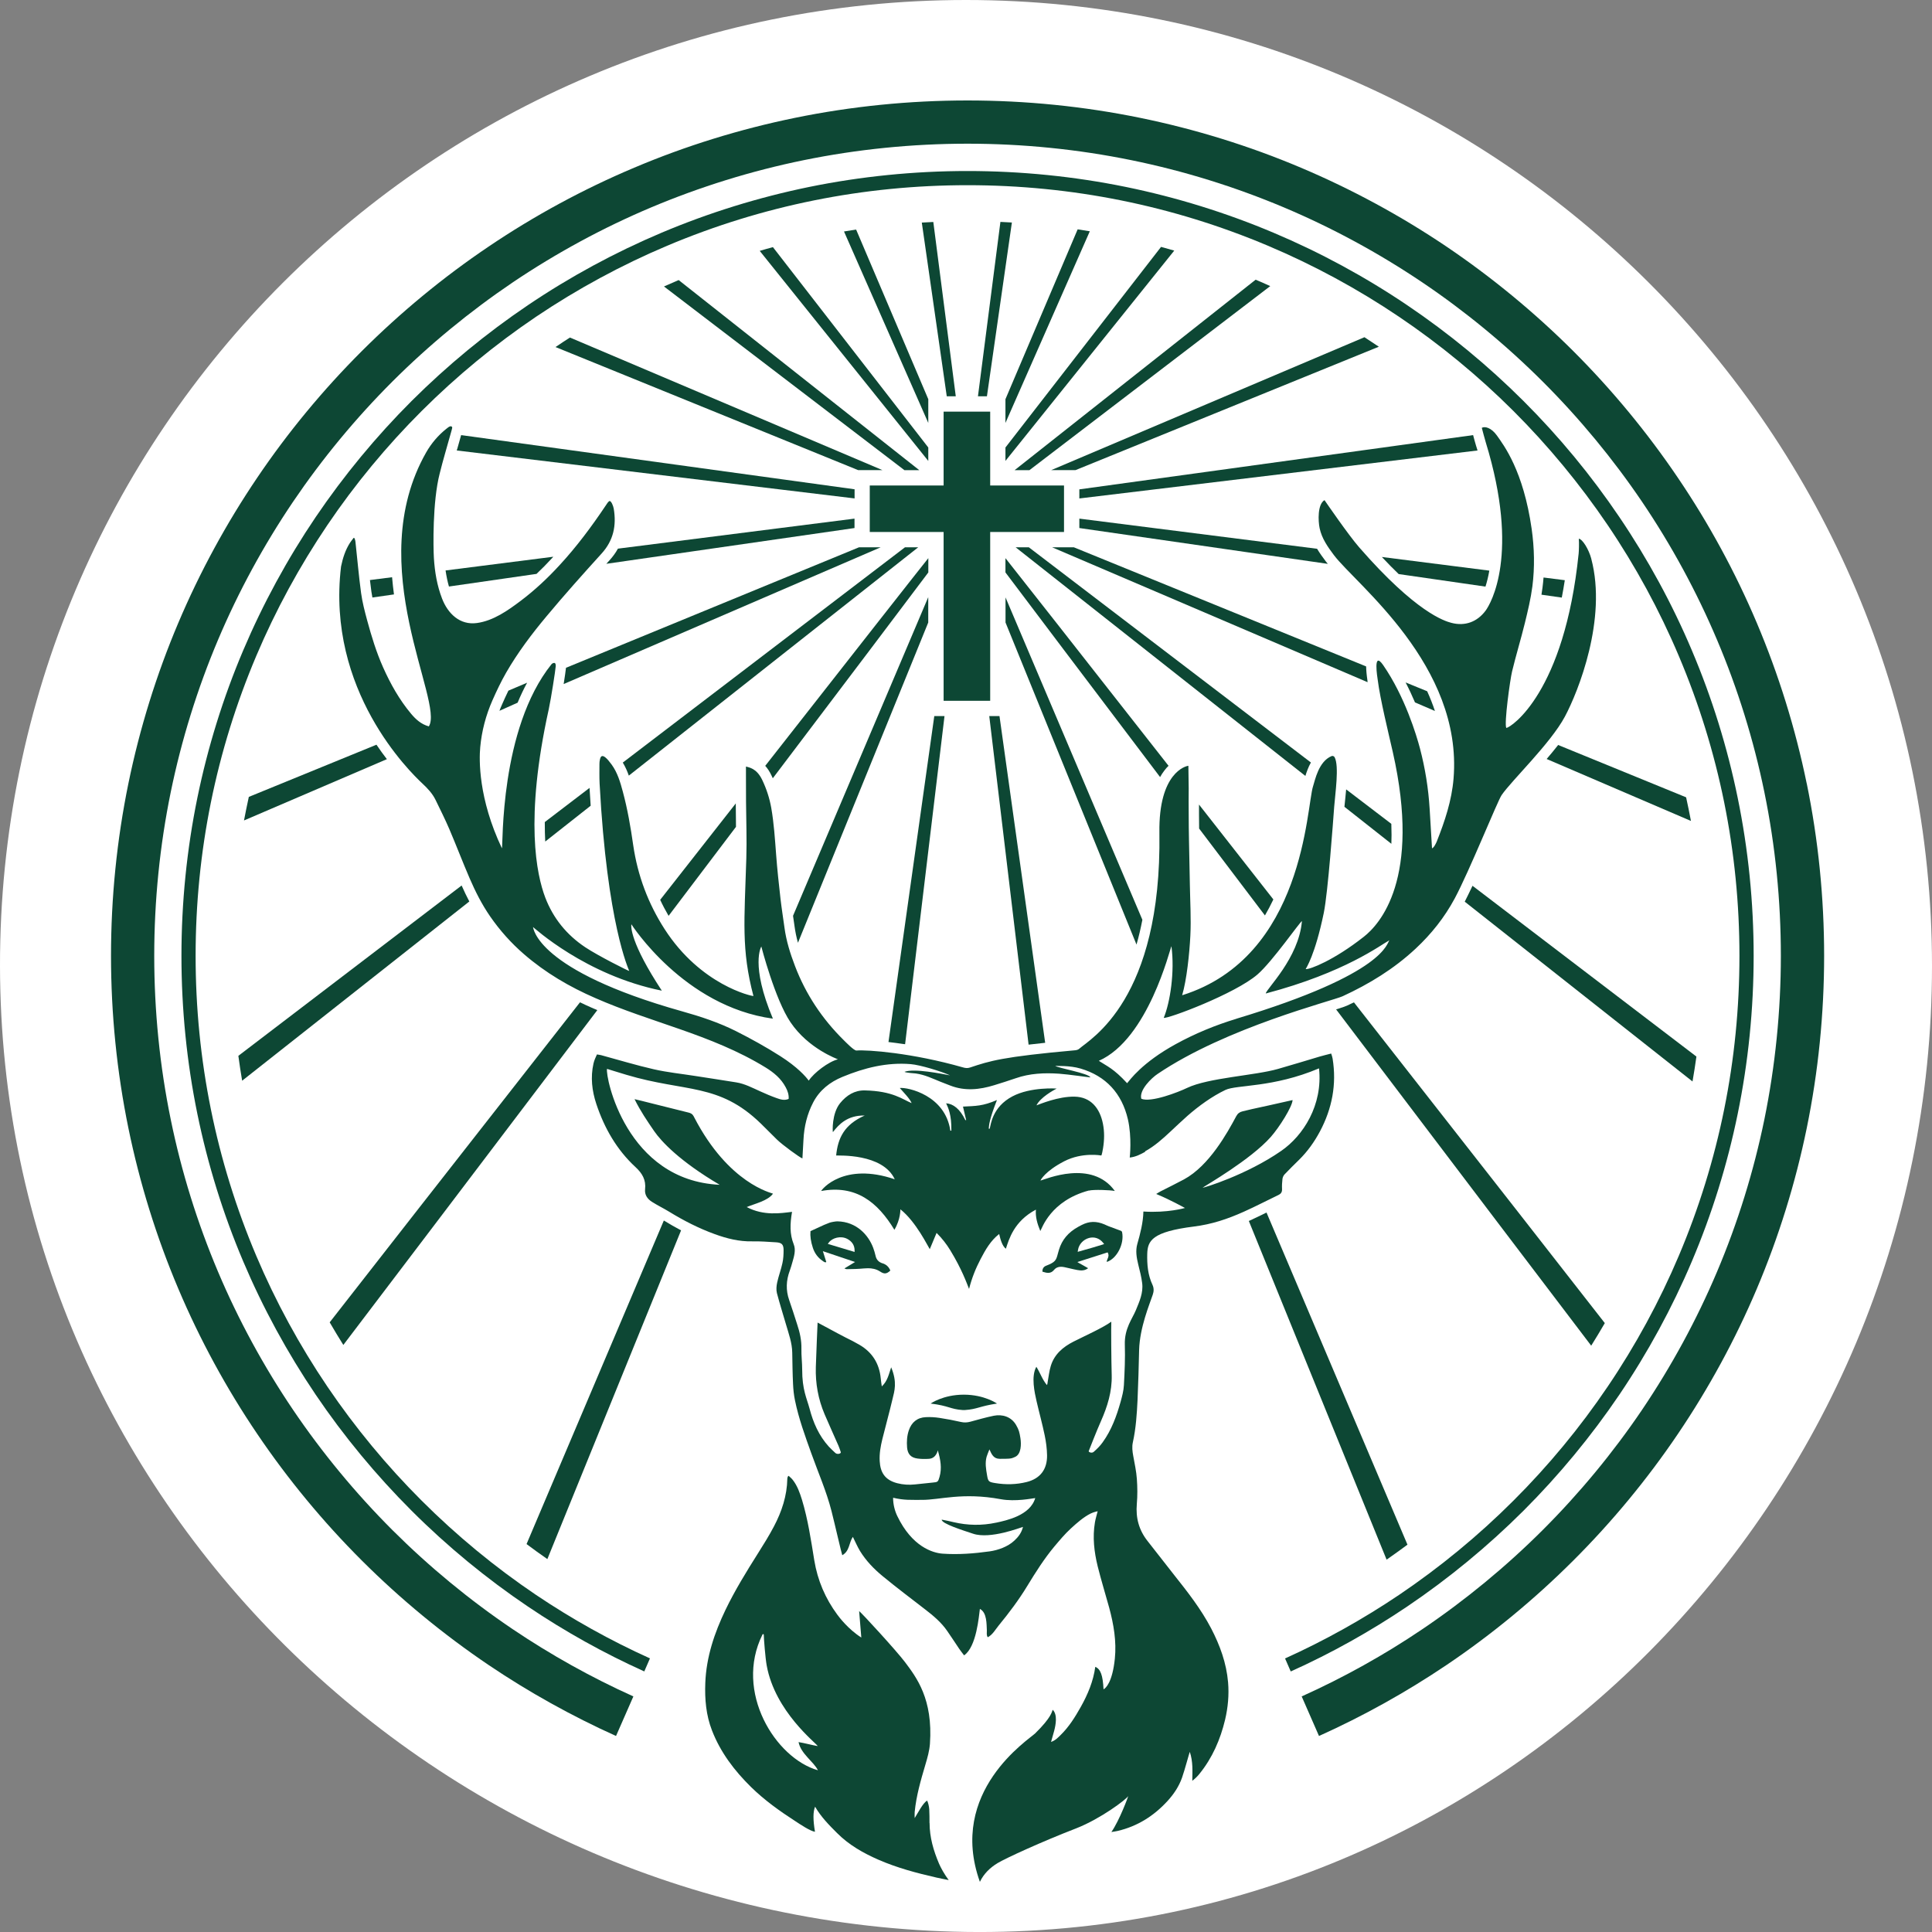<svg width="48" height="48" viewBox="0 0 48 48" fill="none" xmlns="http://www.w3.org/2000/svg">
	<rect x="0" y="0" width="48" height="48" fill="#808080" stroke="none"/>
	<path d="M24 0C10.745 0 -0.016 10.745 1.88501e-05 23.999C0.016 37.23 10.884 47.807 24 47.998C37.254 48.19 48 37.252 48 23.999C48 10.745 37.255 0 24 0Z" fill="white"/>
	<path d="M44.887 19.465C44.607 18.1 44.19 16.758 43.647 15.475C43.114 14.216 42.454 13.001 41.684 11.866C40.923 10.741 40.048 9.682 39.086 8.721C38.123 7.76 37.063 6.887 35.937 6.126C34.798 5.358 33.582 4.7 32.322 4.167C31.037 3.623 29.693 3.208 28.327 2.928C26.925 2.641 25.482 2.496 24.038 2.496C22.594 2.496 21.151 2.641 19.75 2.928C18.383 3.208 17.038 3.623 15.755 4.167C14.493 4.699 13.277 5.358 12.14 6.126C11.012 6.886 9.954 7.76 8.991 8.721C8.028 9.682 7.153 10.74 6.392 11.866C5.624 13.001 4.963 14.216 4.43 15.475C3.886 16.758 3.47 18.1 3.19 19.465C2.903 20.865 2.758 22.305 2.758 23.747C2.758 25.188 2.903 26.628 3.19 28.028C3.47 29.393 3.886 30.735 4.43 32.018C4.963 33.277 5.623 34.492 6.392 35.627C7.153 36.752 8.028 37.811 8.991 38.772C9.954 39.733 11.014 40.606 12.14 41.367C13.139 42.041 14.205 42.634 15.305 43.13L15.736 42.147C14.695 41.678 13.687 41.116 12.74 40.478C11.671 39.757 10.664 38.927 9.749 38.014C8.835 37.1 8.005 36.096 7.281 35.027C6.551 33.947 5.924 32.795 5.418 31.599C4.903 30.381 4.506 29.107 4.242 27.813C3.969 26.484 3.832 25.115 3.832 23.747C3.832 22.378 3.97 21.009 4.242 19.68C4.508 18.386 4.903 17.111 5.418 15.894C5.924 14.698 6.551 13.546 7.281 12.466C8.004 11.398 8.835 10.393 9.749 9.479C10.664 8.566 11.671 7.738 12.74 7.015C13.821 6.287 14.976 5.66 16.173 5.155C17.392 4.641 18.668 4.245 19.965 3.98C21.297 3.708 22.667 3.57 24.038 3.57C25.41 3.57 26.78 3.708 28.111 3.98C29.409 4.245 30.684 4.641 31.903 5.155C33.101 5.661 34.255 6.287 35.336 7.015C36.406 7.736 37.412 8.566 38.327 9.479C39.242 10.393 40.072 11.397 40.796 12.466C41.525 13.544 42.152 14.698 42.658 15.894C43.174 17.111 43.57 18.386 43.835 19.68C44.108 21.009 44.245 22.378 44.245 23.747C44.245 25.115 44.106 26.484 43.835 27.813C43.569 29.107 43.174 30.381 42.658 31.599C42.152 32.795 41.525 33.947 40.796 35.027C40.073 36.095 39.242 37.1 38.327 38.014C37.412 38.927 36.406 39.755 35.336 40.478C34.39 41.117 33.382 41.678 32.34 42.147L32.77 43.13C33.871 42.635 34.937 42.041 35.938 41.367C37.066 40.607 38.124 39.733 39.087 38.772C40.05 37.811 40.925 36.753 41.686 35.627C42.454 34.492 43.115 33.277 43.648 32.018C44.191 30.735 44.608 29.393 44.888 28.028C45.175 26.628 45.32 25.188 45.32 23.747C45.32 22.305 45.175 20.865 44.888 19.465H44.887Z" fill="#0D4734"/>
	<path d="M37.849 37.535C38.732 36.653 39.534 35.682 40.233 34.65C40.938 33.607 41.545 32.492 42.034 31.338C42.533 30.161 42.916 28.929 43.172 27.677C43.436 26.392 43.569 25.07 43.569 23.748C43.569 22.426 43.436 21.103 43.172 19.819C42.916 18.567 42.533 17.335 42.034 16.159C41.545 15.002 40.938 13.889 40.233 12.847C39.535 11.814 38.733 10.843 37.849 9.961C36.965 9.079 35.993 8.278 34.958 7.58C33.914 6.875 32.798 6.271 31.64 5.782C30.461 5.284 29.228 4.902 27.974 4.645C26.688 4.382 25.363 4.249 24.038 4.249C22.713 4.249 21.389 4.382 20.102 4.645C18.849 4.902 17.615 5.284 16.436 5.782C15.279 6.271 14.163 6.875 13.119 7.58C12.085 8.278 11.113 9.079 10.228 9.961C9.345 10.843 8.543 11.814 7.843 12.847C7.138 13.889 6.532 15.004 6.042 16.159C5.543 17.335 5.161 18.567 4.904 19.819C4.641 21.104 4.508 22.426 4.508 23.748C4.508 25.07 4.641 26.394 4.904 27.677C5.161 28.929 5.543 30.161 6.042 31.338C6.532 32.494 7.138 33.607 7.843 34.65C8.541 35.682 9.345 36.653 10.228 37.535C11.111 38.417 12.085 39.219 13.119 39.916C14.031 40.532 15.003 41.073 16.007 41.526L16.148 41.202C15.164 40.758 14.212 40.227 13.316 39.624C12.302 38.94 11.346 38.152 10.478 37.285C9.61 36.419 8.822 35.466 8.135 34.452C7.443 33.429 6.847 32.335 6.367 31.201C5.368 28.84 4.86 26.332 4.86 23.748C4.86 21.164 5.368 18.656 6.367 16.296C6.847 15.162 7.443 14.067 8.135 13.043C8.821 12.029 9.61 11.075 10.478 10.209C11.346 9.343 12.3 8.557 13.316 7.871C14.342 7.18 15.438 6.586 16.574 6.106C18.938 5.108 21.449 4.601 24.038 4.601C26.628 4.601 29.139 5.108 31.503 6.106C32.64 6.586 33.736 7.18 34.76 7.871C35.775 8.555 36.731 9.343 37.599 10.209C38.467 11.076 39.254 12.029 39.941 13.043C40.634 14.066 41.229 15.16 41.709 16.296C42.709 18.656 43.216 21.164 43.216 23.748C43.216 26.332 42.709 28.84 41.709 31.201C41.229 32.335 40.634 33.429 39.941 34.452C39.256 35.466 38.467 36.42 37.599 37.285C36.731 38.152 35.776 38.938 34.76 39.624C33.865 40.227 32.911 40.759 31.927 41.204L32.068 41.527C33.073 41.075 34.044 40.532 34.958 39.916C35.992 39.218 36.964 38.417 37.849 37.535Z" fill="#0D4734"/>
	<path d="M23.444 12.062H21.609V13.217H23.444V17.411H24.601V13.217H26.435V12.062H24.601V10.227H23.444V12.062Z" fill="#0D4734"/>
	<path d="M18.285 20.544C18.285 20.485 18.285 20.428 18.284 20.37C18.283 20.236 18.281 20.099 18.28 19.961C17.675 20.733 17.043 21.54 16.402 22.356C16.465 22.492 16.535 22.623 16.611 22.754C17.18 22.003 17.742 21.26 18.285 20.543V20.544Z" fill="#0D4734"/>
	<path d="M19.2 19.336C21.014 16.939 22.497 14.979 23.064 14.222V13.867C22.896 14.074 21.203 16.231 19.012 19.027C19.068 19.089 19.121 19.167 19.169 19.27C19.18 19.292 19.19 19.314 19.2 19.336Z" fill="#0D4734"/>
	<path d="M22.811 13.598H22.483L15.473 18.946C15.536 19.05 15.584 19.159 15.623 19.27L22.812 13.598H22.811Z" fill="#0D4734"/>
	<path d="M13.546 20.908L14.675 20.018C14.665 19.872 14.656 19.726 14.647 19.575L13.535 20.424C13.535 20.598 13.538 20.758 13.546 20.908Z" fill="#0D4734"/>
	<path d="M12.406 17.661L12.86 17.458C12.933 17.283 13.011 17.118 13.096 16.962L12.631 17.159C12.571 17.282 12.519 17.398 12.475 17.498C12.451 17.552 12.428 17.607 12.408 17.661H12.406Z" fill="#0D4734"/>
	<path d="M21.879 13.598H21.34L14.062 16.591C14.055 16.663 14.031 16.819 14.004 16.995L21.879 13.598Z" fill="#0D4734"/>
	<path d="M13.332 14.256C13.459 14.136 13.587 14.007 13.714 13.868C13.725 13.856 13.736 13.845 13.747 13.832L11.07 14.173C11.091 14.315 11.118 14.447 11.154 14.572L13.332 14.258V14.256Z" fill="#0D4734"/>
	<path d="M15.062 14.008L21.23 13.119V12.885L15.352 13.631C15.296 13.734 15.226 13.83 15.142 13.922C15.116 13.95 15.09 13.979 15.064 14.008H15.062Z" fill="#0D4734"/>
	<path d="M9.252 14.845L9.788 14.768C9.769 14.628 9.754 14.485 9.741 14.341L9.191 14.411C9.202 14.507 9.215 14.603 9.227 14.698C9.234 14.747 9.242 14.795 9.252 14.845Z" fill="#0D4734"/>
	<path d="M11.36 11.151C11.356 11.165 11.352 11.178 11.348 11.192L21.232 12.383V12.156L11.456 10.81V10.812C11.425 10.926 11.393 11.04 11.361 11.15L11.36 11.151Z" fill="#0D4734"/>
	<path d="M19.74 23.013C19.758 23.143 19.785 23.279 19.825 23.423L23.062 15.466V14.836L19.703 22.752C19.703 22.752 19.703 22.759 19.704 22.762C19.717 22.844 19.729 22.928 19.74 23.012V23.013Z" fill="#0D4734"/>
	<path d="M22.487 25.943L23.466 17.791H23.212L22.074 25.889C22.189 25.902 22.313 25.919 22.443 25.938C22.458 25.939 22.472 25.942 22.486 25.943H22.487Z" fill="#0D4734"/>
	<path d="M29.793 20.587C30.324 21.288 30.872 22.012 31.427 22.744C31.499 22.621 31.566 22.492 31.631 22.357C31.632 22.353 31.634 22.35 31.636 22.346C31.007 21.543 30.384 20.748 29.789 19.989C29.789 20.052 29.789 20.125 29.789 20.23C29.789 20.348 29.79 20.467 29.792 20.587H29.793Z" fill="#0D4734"/>
	<path d="M29.032 19.026C26.84 16.231 25.148 14.075 24.98 13.867V14.222C25.546 14.975 27.017 16.922 28.822 19.306C28.855 19.247 28.89 19.193 28.929 19.143C28.962 19.099 28.996 19.06 29.032 19.026Z" fill="#0D4734"/>
	<path d="M33.405 20.047L34.568 20.964C34.574 20.823 34.574 20.672 34.568 20.512C34.568 20.496 34.568 20.483 34.567 20.468L33.445 19.612C33.438 19.689 33.431 19.767 33.422 19.849C33.413 19.924 33.408 19.992 33.402 20.045L33.405 20.047Z" fill="#0D4734"/>
	<path d="M25.562 13.598H25.234L32.432 19.278C32.462 19.179 32.504 19.06 32.569 18.944L25.562 13.598Z" fill="#0D4734"/>
	<path d="M34.752 14.263L36.906 14.574C36.941 14.465 36.975 14.332 37.002 14.177L34.332 13.838C34.481 13.997 34.62 14.138 34.75 14.263H34.752Z" fill="#0D4734"/>
	<path d="M32.723 13.634L26.816 12.885V13.119L32.989 14.009C32.971 13.987 32.955 13.967 32.938 13.946C32.862 13.845 32.788 13.743 32.723 13.635V13.634Z" fill="#0D4734"/>
	<path d="M38.298 14.775L38.802 14.847C38.829 14.709 38.854 14.565 38.877 14.415L38.349 14.348C38.342 14.432 38.334 14.515 38.323 14.599C38.316 14.658 38.306 14.717 38.297 14.776L38.298 14.775Z" fill="#0D4734"/>
	<path d="M36.6 10.81L26.816 12.158V12.384L36.709 11.192C36.696 11.15 36.684 11.108 36.67 11.066C36.644 10.98 36.621 10.893 36.599 10.81H36.6Z" fill="#0D4734"/>
	<path d="M24.982 14.836V15.466L28.236 23.468C28.293 23.272 28.34 23.066 28.382 22.852L24.98 14.838L24.982 14.836Z" fill="#0D4734"/>
	<path d="M24.832 17.791H24.578L25.555 25.954C25.679 25.939 25.817 25.924 25.967 25.908L24.832 17.791Z" fill="#0D4734"/>
	<path d="M5.922 26.232C5.949 26.439 5.982 26.645 6.016 26.85L11.66 22.397C11.595 22.274 11.532 22.142 11.469 22L5.922 26.232Z" fill="#0D4734"/>
	<path d="M6.182 19.798C6.139 19.993 6.1 20.187 6.062 20.384L9.612 18.861C9.527 18.752 9.44 18.631 9.353 18.502L6.183 19.798H6.182Z" fill="#0D4734"/>
	<path d="M13.815 8.613C13.815 8.613 13.806 8.618 13.801 8.622L21.32 11.68H21.924L14.16 8.386C14.043 8.46 13.928 8.537 13.815 8.614V8.613Z" fill="#0D4734"/>
	<path d="M16.496 7.117L22.47 11.681H22.839L16.861 6.958C16.739 7.01 16.618 7.063 16.497 7.117H16.496Z" fill="#0D4734"/>
	<path d="M18.875 6.233L23.063 11.452V11.118L19.203 6.14C19.093 6.17 18.983 6.2 18.875 6.233Z" fill="#0D4734"/>
	<path d="M20.969 5.751L23.063 10.508V9.918L21.27 5.703C21.17 5.718 21.069 5.734 20.969 5.751Z" fill="#0D4734"/>
	<path d="M22.902 5.53L23.522 9.846H23.746L23.188 5.515C23.093 5.519 22.997 5.524 22.902 5.53Z" fill="#0D4734"/>
	<path d="M42.05 26.869C42.086 26.663 42.118 26.458 42.147 26.25L36.584 22.007C36.514 22.155 36.448 22.291 36.391 22.402L42.05 26.869Z" fill="#0D4734"/>
	<path d="M42.011 20.396C41.974 20.2 41.934 20.004 41.891 19.809L38.712 18.509C38.62 18.625 38.525 18.742 38.426 18.857L42.011 20.396Z" fill="#0D4734"/>
	<path d="M34.258 8.614C34.258 8.614 34.257 8.614 34.255 8.613C34.137 8.533 34.018 8.455 33.899 8.378L26.117 11.68H26.721L34.257 8.614H34.258Z" fill="#0D4734"/>
	<path d="M25.207 11.681H25.576L31.559 7.108C31.439 7.053 31.317 7.001 31.196 6.949L25.208 11.681H25.207Z" fill="#0D4734"/>
	<path d="M24.98 11.118V11.451L29.174 6.226C29.065 6.195 28.956 6.163 28.846 6.134L24.98 11.118Z" fill="#0D4734"/>
	<path d="M24.98 9.918V10.508L27.076 5.746C26.976 5.73 26.874 5.713 26.774 5.698L24.98 9.918Z" fill="#0D4734"/>
	<path d="M24.297 9.846H24.52L25.14 5.528C25.046 5.523 24.95 5.517 24.855 5.513L24.297 9.846Z" fill="#0D4734"/>
	<path d="M14.409 24.903C11.469 28.658 8.774 32.102 8.191 32.853C8.301 33.042 8.414 33.23 8.53 33.415C9.16 32.587 11.892 28.986 14.84 25.096C14.793 25.077 14.747 25.056 14.7 25.036C14.601 24.993 14.505 24.948 14.411 24.903H14.409Z" fill="#0D4734"/>
	<path d="M16.493 30.323L13.082 38.362C13.252 38.49 13.425 38.614 13.599 38.735L16.921 30.568C16.781 30.494 16.638 30.413 16.494 30.324L16.493 30.323Z" fill="#0D4734"/>
	<path d="M33.195 25.078C36.171 29.006 38.931 32.643 39.533 33.433C39.649 33.248 39.762 33.06 39.871 32.872C39.323 32.165 36.606 28.692 33.638 24.903C33.582 24.93 33.525 24.958 33.465 24.985C33.417 25.007 33.341 25.033 33.195 25.078Z" fill="#0D4734"/>
	<path d="M34.45 38.749C34.625 38.628 34.797 38.503 34.968 38.377L31.466 30.125C31.322 30.196 31.175 30.268 31.027 30.335L34.45 38.75V38.749Z" fill="#0D4734"/>
	<path d="M35.65 17.664C35.597 17.502 35.532 17.339 35.458 17.174L34.922 16.955C35.01 17.124 35.086 17.291 35.155 17.451L35.65 17.664Z" fill="#0D4734"/>
	<path d="M33.974 16.911C33.967 16.86 33.95 16.742 33.944 16.631C33.944 16.612 33.941 16.586 33.941 16.557L26.681 13.598H26.141L33.978 16.949C33.978 16.943 33.977 16.936 33.976 16.929C33.976 16.926 33.976 16.919 33.973 16.911H33.974Z" fill="#0D4734"/>
	<path d="M23.945 34.65C23.432 34.65 23.121 34.871 23.121 34.871C23.574 34.925 23.607 35.011 23.916 35.032C23.926 35.032 23.965 35.032 23.974 35.032C24.284 35.011 24.331 34.937 24.77 34.871C24.77 34.871 24.458 34.65 23.945 34.65Z" fill="#0D4734"/>
	<path d="M39.536 13.884C39.47 13.639 39.314 13.393 39.225 13.384C39.234 13.493 39.228 13.687 39.221 13.753C38.868 17.206 37.544 18.071 37.424 18.086C37.365 17.985 37.519 16.877 37.567 16.682C37.664 16.28 37.785 15.885 37.884 15.483C37.958 15.18 38.032 14.874 38.072 14.566C38.132 14.093 38.121 13.616 38.054 13.142C37.848 11.694 37.361 11.062 37.19 10.82C37.051 10.624 36.887 10.585 36.815 10.63C36.848 10.749 36.877 10.871 36.914 10.992C37.768 13.777 37.033 15.003 36.911 15.169C36.701 15.453 36.396 15.564 36.057 15.474C35.892 15.43 35.185 15.223 33.769 13.599C33.496 13.285 32.957 12.498 32.907 12.426C32.731 12.527 32.748 12.946 32.786 13.124C32.841 13.381 32.988 13.588 33.141 13.792C33.686 14.515 36.346 16.53 36.113 19.344C36.068 19.89 35.896 20.404 35.696 20.907C35.678 20.953 35.622 21.065 35.578 21.076C35.558 20.743 35.54 20.418 35.519 20.093C35.488 19.587 35.408 19.087 35.279 18.596C35.193 18.269 34.905 17.307 34.364 16.524C34.105 16.15 34.222 16.838 34.23 16.897C34.288 17.364 34.499 18.224 34.603 18.681C35.319 21.843 34.269 22.973 33.883 23.274C33.14 23.859 32.543 24.089 32.439 24.077C32.446 24.059 32.671 23.737 32.889 22.681C32.994 22.166 33.121 20.4 33.148 20.039C33.171 19.731 33.276 19.029 33.158 18.813C33.143 18.786 33.108 18.773 33.08 18.786C32.759 18.922 32.673 19.38 32.623 19.533C32.457 20.032 32.41 23.774 29.37 24.727C29.484 24.346 29.552 23.687 29.574 23.246C29.595 22.829 29.569 22.408 29.562 21.989C29.559 21.834 29.556 21.681 29.553 21.526C29.545 21.094 29.533 20.662 29.533 20.23C29.533 19.921 29.529 19.891 29.533 19.584C29.533 19.499 29.525 19.026 29.525 19.026C29.464 19.03 28.783 19.193 28.805 20.689C28.866 24.845 27.084 25.814 26.813 26.056C26.789 26.078 26.752 26.089 26.719 26.093C24.899 26.256 24.59 26.359 24.101 26.522C24.039 26.543 23.985 26.537 23.924 26.519C22.665 26.159 21.555 26.078 21.278 26.1C21.217 26.105 21 25.879 20.963 25.843C20.429 25.317 20.019 24.703 19.751 23.999C19.633 23.691 19.534 23.376 19.49 23.047C19.457 22.807 19.419 22.568 19.391 22.327C19.35 21.963 19.31 21.6 19.283 21.236C19.253 20.846 19.229 20.455 19.161 20.068C19.118 19.829 19.044 19.602 18.939 19.381C18.796 19.079 18.603 19.068 18.533 19.044C18.533 19.133 18.533 19.197 18.533 19.262C18.533 19.483 18.533 19.703 18.535 19.924C18.538 20.392 18.557 20.859 18.542 21.327C18.494 22.881 18.415 23.591 18.719 24.745C18.684 24.754 17.408 24.476 16.511 23.082C16.103 22.448 15.842 21.752 15.732 20.998C15.668 20.549 15.591 20.102 15.473 19.665C15.41 19.43 15.341 19.196 15.197 18.997C14.959 18.668 14.92 18.799 14.904 18.875C14.896 18.909 14.893 18.945 14.893 18.98C14.893 19.144 14.889 19.307 14.897 19.47C15.084 22.963 15.621 24.084 15.633 24.123C15.609 24.123 14.866 23.75 14.543 23.536C14.081 23.229 13.744 22.816 13.546 22.297C13.334 21.737 13.029 20.36 13.634 17.619C13.69 17.361 13.801 16.648 13.807 16.552C13.808 16.526 13.807 16.485 13.782 16.472C13.767 16.465 13.725 16.475 13.703 16.501C12.408 18.115 12.501 21.024 12.47 21.076C11.881 19.835 11.903 18.869 11.931 18.566C11.968 18.16 12.072 17.768 12.236 17.396C12.339 17.163 12.449 16.932 12.575 16.712C12.863 16.212 13.21 15.752 13.578 15.312C14.021 14.78 14.483 14.264 14.948 13.751C15.241 13.428 15.319 13.056 15.248 12.638C15.236 12.568 15.188 12.451 15.149 12.448C15.118 12.447 15.07 12.528 15.051 12.557C14.701 13.079 14.328 13.581 13.901 14.043C13.607 14.363 13.288 14.662 12.941 14.924C12.619 15.167 12.258 15.423 11.848 15.479C11.423 15.537 11.126 15.242 10.983 14.872C10.858 14.548 10.802 14.211 10.78 13.866C10.764 13.603 10.743 12.466 10.924 11.765C11.008 11.424 11.111 11.086 11.204 10.748C11.216 10.704 11.226 10.675 11.235 10.63C11.239 10.604 11.215 10.587 11.191 10.591C11.153 10.598 11.124 10.627 11.09 10.653C10.886 10.815 10.717 11.014 10.588 11.24C8.985 14.058 11.046 17.443 10.654 18.047C10.463 17.993 10.332 17.874 10.215 17.735C9.923 17.387 9.702 16.993 9.517 16.578C9.35 16.203 9.23 15.811 9.123 15.416C9.062 15.191 9.003 14.964 8.971 14.733C8.914 14.311 8.878 13.886 8.831 13.46C8.829 13.433 8.807 13.338 8.783 13.367C8.742 13.421 8.72 13.448 8.695 13.486C8.579 13.666 8.516 13.868 8.473 14.076C8.104 17.158 10.188 19.179 10.493 19.465C10.621 19.584 10.743 19.713 10.821 19.873C10.938 20.115 11.059 20.355 11.164 20.6C11.337 21.005 11.493 21.416 11.667 21.819C11.81 22.15 11.972 22.471 12.179 22.77C12.42 23.118 12.7 23.431 13.018 23.706C13.552 24.169 14.152 24.52 14.796 24.799C15.475 25.097 16.181 25.321 16.879 25.565C17.619 25.823 18.349 26.108 19.022 26.522C19.225 26.647 19.406 26.796 19.521 27.014C19.57 27.105 19.601 27.198 19.594 27.302C19.49 27.348 19.391 27.316 19.298 27.283C19.16 27.234 19.022 27.176 18.888 27.114C18.693 27.027 18.504 26.925 18.29 26.891C17.951 26.836 17.611 26.785 17.272 26.732C16.93 26.678 16.581 26.643 16.244 26.566C15.804 26.466 15.37 26.333 14.934 26.215C14.901 26.207 14.868 26.204 14.831 26.197C14.797 26.27 14.763 26.344 14.745 26.423C14.668 26.765 14.707 27.099 14.815 27.426C15.015 28.029 15.324 28.567 15.79 28.997C15.956 29.151 16.053 29.313 16.027 29.546C16.012 29.685 16.085 29.789 16.2 29.861C16.337 29.948 16.485 30.019 16.624 30.104C16.984 30.325 17.359 30.517 17.756 30.661C18.057 30.771 18.363 30.848 18.686 30.841C18.885 30.837 19.085 30.853 19.286 30.865C19.42 30.874 19.467 30.918 19.468 31.055C19.468 31.164 19.463 31.275 19.439 31.382C19.404 31.546 19.343 31.703 19.308 31.866C19.29 31.95 19.282 32.045 19.302 32.126C19.371 32.39 19.454 32.65 19.53 32.912C19.596 33.139 19.679 33.363 19.683 33.605C19.688 33.866 19.69 34.125 19.703 34.386C19.709 34.522 19.723 34.659 19.751 34.792C19.844 35.246 20.003 35.679 20.159 36.114C20.329 36.59 20.534 37.053 20.659 37.544C20.737 37.85 20.904 38.58 20.926 38.639C21.112 38.536 21.09 38.326 21.189 38.183C21.252 38.309 21.302 38.428 21.367 38.535C21.516 38.777 21.712 38.98 21.928 39.158C22.273 39.442 22.629 39.71 22.982 39.983C23.186 40.14 23.385 40.305 23.534 40.522C23.636 40.67 23.735 40.821 23.835 40.97C23.87 41.022 23.912 41.072 23.953 41.127C24.263 40.913 24.32 40.151 24.345 39.973C24.524 40.064 24.509 40.358 24.518 40.504C24.52 40.561 24.504 40.629 24.541 40.677C24.662 40.614 24.729 40.487 24.812 40.385C25.069 40.072 25.316 39.744 25.524 39.4C25.73 39.062 25.941 38.728 26.195 38.423C26.328 38.266 26.456 38.111 26.609 37.971C26.757 37.836 26.919 37.692 27.097 37.603C27.173 37.566 27.271 37.546 27.271 37.546C27.247 37.647 27.218 37.733 27.203 37.824C27.141 38.192 27.184 38.555 27.271 38.912C27.357 39.257 27.463 39.599 27.557 39.941C27.669 40.356 27.742 40.778 27.698 41.209C27.638 41.793 27.472 41.945 27.417 41.97C27.4 41.624 27.344 41.467 27.212 41.412C27.163 41.771 27.026 42.097 26.851 42.409C26.711 42.658 26.56 42.901 26.354 43.103C26.287 43.169 26.222 43.24 26.113 43.278C26.141 43.177 26.168 43.089 26.191 43.001C26.229 42.856 26.279 42.599 26.154 42.479C26.133 42.525 26.126 42.665 25.72 43.064C25.564 43.218 23.54 44.508 24.345 46.754C24.444 46.548 24.601 46.4 24.785 46.288C24.998 46.161 25.884 45.755 26.737 45.425C27.343 45.189 27.987 44.703 28.031 44.622C28.035 44.625 27.813 45.228 27.612 45.516C27.684 45.504 27.727 45.499 27.768 45.489C28.259 45.374 28.666 45.117 29.006 44.746C29.161 44.577 29.29 44.385 29.367 44.167C29.433 43.98 29.545 43.559 29.56 43.524C29.643 43.771 29.625 44.005 29.622 44.244C29.691 44.19 29.75 44.134 29.799 44.072C30.12 43.676 30.319 43.219 30.437 42.726C30.509 42.42 30.538 42.107 30.511 41.794C30.47 41.317 30.309 40.877 30.09 40.456C29.837 39.973 29.504 39.549 29.169 39.127C28.949 38.849 28.732 38.567 28.513 38.289C28.297 38.017 28.214 37.712 28.244 37.365C28.262 37.159 28.26 36.95 28.245 36.745C28.232 36.553 28.189 36.362 28.155 36.172C28.134 36.058 28.12 35.947 28.146 35.831C28.222 35.486 28.245 35.133 28.262 34.782C28.281 34.368 28.291 33.954 28.301 33.54C28.317 32.981 28.558 32.411 28.64 32.166C28.669 32.082 28.67 32.001 28.633 31.921C28.518 31.676 28.496 31.417 28.503 31.149C28.513 30.824 28.625 30.603 29.662 30.473C30.108 30.417 30.494 30.288 30.904 30.104C31.195 29.974 31.476 29.826 31.763 29.689C31.825 29.659 31.855 29.617 31.852 29.545C31.848 29.461 31.852 29.376 31.862 29.294C31.866 29.254 31.886 29.209 31.912 29.18C32.029 29.056 32.151 28.937 32.272 28.818C32.483 28.611 32.653 28.373 32.793 28.111C33.096 27.541 33.212 26.94 33.108 26.299C33.103 26.262 33.088 26.226 33.073 26.175C32.968 26.203 32.877 26.223 32.787 26.25C32.442 26.353 32.095 26.459 31.749 26.558C31.18 26.721 30.02 26.777 29.493 27.029C29.274 27.135 28.592 27.4 28.355 27.298C28.297 27.082 28.611 26.781 28.758 26.683C30.471 25.524 33.101 24.868 33.356 24.752C34.016 24.448 34.633 24.071 35.171 23.569C35.562 23.204 35.889 22.793 36.143 22.32C36.505 21.645 37.206 19.899 37.308 19.753C37.561 19.385 38.523 18.47 38.879 17.804C39.211 17.183 39.932 15.38 39.535 13.884H39.536ZM19.389 26.241C19.032 26.013 18.663 25.809 18.285 25.618C17.855 25.403 17.407 25.255 16.946 25.126C13.317 24.106 13.253 23.052 13.242 23.032C13.265 23.043 14.54 24.229 16.443 24.613C15.658 23.42 15.676 23.018 15.686 22.963C15.686 22.963 16.986 25.005 19.202 25.308C18.636 23.963 18.915 23.516 18.915 23.516C18.915 23.516 19.254 24.83 19.64 25.398C20.088 26.06 20.802 26.307 20.817 26.319C20.586 26.375 20.22 26.654 20.093 26.848C20.017 26.744 19.812 26.511 19.389 26.241ZM24.749 37.83C24.396 37.906 24.042 37.9 23.689 37.817C23.593 37.795 23.519 37.776 23.397 37.755C23.389 37.854 23.927 38.022 24.177 38.105C24.605 38.248 25.357 37.95 25.416 37.935C25.379 38.085 25.297 38.188 25.199 38.278C25.039 38.428 24.797 38.513 24.59 38.543C24.201 38.597 23.81 38.628 23.416 38.6C23.172 38.582 22.658 38.426 22.293 37.666C22.23 37.536 22.188 37.373 22.189 37.211C22.469 37.277 22.628 37.262 22.905 37.264C23.345 37.267 23.91 37.071 24.862 37.247C25.228 37.315 25.651 37.226 25.72 37.219C25.596 37.653 24.999 37.776 24.751 37.83H24.749ZM28.45 28.604C28.684 28.475 28.884 28.297 29.079 28.114C29.219 27.983 29.359 27.85 29.503 27.722C29.783 27.477 30.114 27.237 30.446 27.079C30.729 26.946 31.624 27.028 32.771 26.543C32.868 27.457 32.377 28.217 31.831 28.594C30.97 29.191 29.902 29.515 29.877 29.509C29.955 29.451 31.068 28.815 31.57 28.25C31.786 28.006 32.107 27.494 32.114 27.331C31.107 27.56 31.29 27.509 30.874 27.61C30.8 27.627 30.751 27.663 30.715 27.73C30.494 28.143 30.043 28.963 29.415 29.302C29.223 29.405 29.027 29.501 28.834 29.599C28.803 29.615 28.775 29.634 28.725 29.664C29.054 29.797 29.44 30.012 29.44 30.012C29.44 30.012 29.009 30.139 28.407 30.1C28.403 30.366 28.328 30.656 28.256 30.907C28.208 31.077 28.238 31.245 28.279 31.415C28.317 31.569 28.358 31.723 28.377 31.88C28.407 32.122 28.308 32.338 28.219 32.554C28.136 32.757 27.933 33.006 27.946 33.409C27.957 33.744 27.941 34.08 27.923 34.415C27.916 34.553 27.878 34.693 27.841 34.828C27.741 35.184 27.614 35.531 27.395 35.834C27.335 35.918 27.265 35.99 27.174 36.07C27.119 36.118 27.043 36.07 27.048 36.055C27.059 36.026 27.252 35.532 27.351 35.312C27.513 34.947 27.631 34.572 27.62 34.166C27.61 33.832 27.603 32.962 27.61 32.837C27.399 32.991 26.926 33.202 26.665 33.335C26.41 33.466 26.196 33.645 26.107 33.935C26.067 34.064 26.054 34.201 26.029 34.335C26.025 34.358 26.025 34.383 26.011 34.412C25.897 34.278 25.845 34.11 25.748 33.957C25.612 34.195 25.705 34.601 25.753 34.812C25.818 35.095 25.896 35.375 25.955 35.66C25.989 35.823 26.011 35.99 26.014 36.156C26.019 36.506 25.844 36.734 25.512 36.819C25.251 36.885 24.987 36.89 24.722 36.846C24.563 36.82 24.549 36.806 24.523 36.651C24.497 36.499 24.47 36.347 24.512 36.193C24.527 36.14 24.551 36.091 24.582 36.01C24.638 36.133 24.684 36.244 24.84 36.244C24.954 36.244 24.999 36.244 25.058 36.24C25.11 36.236 25.14 36.235 25.227 36.193C25.372 36.122 25.376 35.883 25.352 35.73C25.328 35.583 25.316 35.526 25.242 35.399C25.12 35.195 24.902 35.132 24.689 35.174C24.493 35.214 24.301 35.27 24.108 35.322C24.031 35.343 23.957 35.347 23.877 35.329C23.699 35.288 23.519 35.254 23.34 35.227C23.229 35.21 23.115 35.203 23.002 35.209C22.79 35.218 22.646 35.336 22.578 35.541C22.533 35.676 22.525 35.818 22.536 35.959C22.55 36.128 22.631 36.215 22.795 36.237C22.89 36.25 22.986 36.25 23.08 36.244C23.265 36.232 23.299 36.032 23.299 36.032C23.367 36.263 23.405 36.476 23.342 36.694C23.307 36.819 23.297 36.823 23.172 36.834C23.026 36.848 22.879 36.865 22.732 36.88C22.584 36.896 22.436 36.887 22.292 36.85C21.979 36.769 21.872 36.576 21.856 36.302C21.845 36.115 21.878 35.933 21.922 35.753C22.004 35.42 22.097 35.089 22.175 34.756C22.221 34.564 22.297 34.346 22.141 33.97C22.083 34.138 22.053 34.31 21.908 34.445C21.898 34.371 21.887 34.308 21.882 34.245C21.846 33.876 21.671 33.597 21.354 33.412C21.241 33.346 21.126 33.287 21.009 33.23C20.819 33.134 20.38 32.892 20.313 32.859C20.31 32.902 20.28 33.63 20.269 33.965C20.257 34.371 20.328 34.763 20.487 35.137C20.599 35.401 20.719 35.66 20.833 35.922C20.855 35.973 20.871 36.026 20.889 36.078C20.901 36.115 20.798 36.147 20.748 36.093C20.695 36.043 20.641 35.993 20.591 35.94C20.346 35.669 20.204 35.346 20.113 34.996C20.045 34.741 19.929 34.529 19.93 34.025C19.93 33.854 19.907 33.682 19.911 33.511C19.916 33.3 19.871 33.101 19.805 32.903C19.74 32.703 19.678 32.5 19.608 32.303C19.52 32.054 19.531 31.812 19.622 31.568C19.646 31.502 19.666 31.434 19.685 31.366C19.729 31.214 19.778 31.057 19.719 30.912C19.617 30.658 19.628 30.401 19.678 30.108C19.393 30.143 18.972 30.211 18.552 29.989C18.745 29.907 19.079 29.835 19.205 29.656C19.171 29.637 18.105 29.412 17.249 27.763C17.227 27.721 17.208 27.666 17.108 27.642C16.681 27.538 15.82 27.317 15.765 27.308C15.911 27.604 16.082 27.854 16.253 28.103C16.432 28.361 16.883 28.848 17.88 29.436C15.554 29.328 15.038 26.752 15.081 26.556C15.559 26.7 15.117 26.57 15.565 26.704C17.034 27.142 17.858 26.899 18.902 27.914C19.036 28.046 19.169 28.18 19.303 28.312C19.439 28.445 19.874 28.762 19.936 28.781C19.945 28.613 19.953 28.465 19.962 28.316C19.978 27.991 20.052 27.68 20.203 27.39C20.362 27.084 20.62 26.883 20.93 26.755C21.477 26.529 22.035 26.389 22.627 26.438C22.864 26.458 23.386 26.617 23.604 26.717C23.386 26.677 22.721 26.54 22.474 26.628C22.483 26.652 22.735 26.667 22.753 26.67C22.983 26.704 23.153 26.79 23.367 26.876C23.448 26.909 23.53 26.939 23.611 26.971C23.975 27.112 24.337 27.073 24.699 26.962C24.877 26.907 25.055 26.851 25.232 26.79C25.585 26.666 25.948 26.651 26.314 26.676C26.547 26.692 27.052 26.767 27.089 26.767C27.063 26.669 26.279 26.534 26.218 26.481C26.253 26.488 26.573 26.467 26.846 26.548C27.48 26.735 27.872 27.167 28.022 27.808C28.126 28.26 28.068 28.759 28.068 28.759C28.221 28.742 28.336 28.679 28.448 28.618L28.45 28.604ZM30.716 25.312C30.195 25.47 29.691 25.677 29.211 25.941C28.367 26.404 28.07 26.836 28.003 26.912C27.665 26.544 27.5 26.488 27.3 26.356C28.528 25.813 29.067 23.572 29.104 23.508C29.189 24.147 29.072 24.901 28.913 25.288C29.006 25.319 30.682 24.694 31.242 24.21C31.612 23.89 32.303 22.893 32.346 22.885C32.268 23.809 31.453 24.576 31.448 24.683C33.421 24.162 34.304 23.475 34.521 23.36C34.451 23.419 34.458 24.182 30.715 25.311L30.716 25.312Z" fill="#0D4734"/>
	<path d="M27.054 29.58C27.168 29.55 27.587 29.565 27.698 29.59C27.125 28.794 25.97 29.302 25.851 29.331C25.851 29.32 25.962 29.099 26.441 28.851C26.891 28.619 27.362 28.708 27.362 28.708C27.362 28.708 27.377 28.696 27.405 28.526C27.438 28.323 27.442 28.12 27.402 27.919C27.325 27.531 27.099 27.253 26.697 27.246C26.293 27.238 25.84 27.431 25.751 27.462C25.848 27.265 26.168 27.09 26.252 27.045C26.252 27.045 25.611 26.998 25.153 27.239C24.65 27.505 24.618 27.944 24.589 28.042H24.565C24.573 27.958 24.574 27.826 24.769 27.33C24.414 27.482 24.248 27.477 23.925 27.493C23.942 27.574 23.987 27.748 24.004 27.828H23.983C23.849 27.548 23.68 27.423 23.506 27.411C23.558 27.518 23.644 27.704 23.636 28.091H23.611C23.485 27.213 22.557 27.009 22.355 27.031C22.436 27.127 22.608 27.297 22.649 27.407C22.427 27.316 22.184 27.106 21.486 27.091C21.235 27.086 21.035 27.208 20.871 27.409C20.663 27.667 20.685 28.113 20.693 28.127C20.844 27.933 21.054 27.707 21.483 27.715C20.976 27.94 20.817 28.273 20.774 28.708C20.817 28.714 21.929 28.648 22.23 29.299C20.962 28.866 20.416 29.549 20.402 29.59C21.266 29.432 21.805 29.867 22.221 30.554C22.377 30.291 22.37 30.045 22.37 30.045C22.76 30.354 23.056 30.972 23.1 31.035C23.162 30.887 23.212 30.765 23.269 30.631C23.406 30.768 23.514 30.907 23.607 31.059C23.899 31.537 24.016 31.875 24.076 32.023C24.145 31.751 24.242 31.51 24.364 31.278C24.484 31.049 24.61 30.826 24.824 30.658C24.858 30.812 24.909 30.967 24.991 31.024C25.067 30.791 25.191 30.341 25.737 30.053C25.722 30.23 25.767 30.392 25.846 30.584C25.889 30.521 26.096 29.835 27.051 29.578L27.054 29.58Z" fill="#0D4734"/>
	<path d="M21.925 31.387C21.831 31.356 21.773 31.296 21.753 31.199C21.738 31.133 21.718 31.066 21.694 31.001C21.578 30.689 21.282 30.351 20.802 30.344C20.761 30.344 20.649 30.363 20.609 30.378C20.481 30.428 20.469 30.433 20.348 30.49C20.299 30.512 20.233 30.543 20.136 30.587C20.125 30.71 20.144 30.846 20.195 31.001C20.241 31.14 20.322 31.249 20.438 31.326C20.442 31.329 20.446 31.332 20.448 31.334C20.485 31.36 20.505 31.37 20.529 31.355L20.444 31.085L21.244 31.354L20.979 31.514C21.003 31.524 21.02 31.532 21.034 31.532C21.185 31.53 21.322 31.528 21.461 31.514C21.494 31.511 21.528 31.509 21.564 31.509C21.662 31.509 21.768 31.526 21.868 31.592C21.968 31.658 22.027 31.653 22.119 31.568C22.119 31.568 22.119 31.566 22.119 31.565C22.083 31.474 22.017 31.414 21.923 31.385L21.925 31.387ZM20.566 30.905L20.594 30.868C20.676 30.757 20.885 30.694 21.049 30.779C21.167 30.841 21.23 30.938 21.232 31.06V31.104L20.566 30.904V30.905Z" fill="#0D4734"/>
	<path d="M27.853 30.58L27.79 30.557C27.703 30.526 27.622 30.495 27.54 30.464C27.52 30.456 27.499 30.446 27.48 30.438C27.467 30.432 27.455 30.427 27.443 30.421C27.238 30.334 27.063 30.338 26.875 30.434C26.835 30.454 26.826 30.46 26.811 30.468C26.806 30.471 26.801 30.473 26.795 30.476C26.539 30.617 26.385 30.801 26.309 31.052C26.298 31.089 26.288 31.122 26.281 31.151C26.239 31.313 26.218 31.359 25.99 31.447C25.912 31.477 25.897 31.542 25.898 31.594C26.015 31.632 26.106 31.649 26.188 31.55C26.245 31.48 26.331 31.458 26.448 31.483C26.494 31.492 26.539 31.503 26.581 31.513C26.642 31.527 26.703 31.542 26.765 31.553C26.867 31.572 26.953 31.57 27.034 31.508C26.997 31.487 26.956 31.464 26.915 31.44C26.874 31.417 26.835 31.395 26.802 31.377L26.767 31.355L27.518 31.115C27.559 31.18 27.535 31.237 27.515 31.28C27.502 31.311 27.494 31.333 27.499 31.352C27.747 31.272 27.938 30.904 27.878 30.613C27.875 30.598 27.864 30.586 27.85 30.58H27.853ZM27.388 30.923C27.329 30.944 26.971 31.048 26.823 31.088L26.775 31.102L26.783 31.052C26.805 30.914 26.915 30.796 27.056 30.757C27.188 30.722 27.314 30.764 27.403 30.872L27.432 30.908L27.388 30.923Z" fill="#0D4734"/>
	<path d="M23.093 45.292C23.093 45.189 23.093 45.054 23.087 44.952C23.082 44.869 23.056 44.777 23.034 44.735C22.927 44.798 22.807 45.039 22.725 45.17C22.725 45.123 22.721 45.071 22.725 45.02C22.764 44.616 22.877 44.227 22.992 43.839C23.042 43.671 23.091 43.499 23.104 43.325C23.183 42.214 22.77 41.675 22.484 41.294C22.273 41.014 21.415 40.079 21.345 40.027C21.363 40.253 21.38 40.455 21.399 40.684C21.068 40.474 20.845 40.172 20.805 40.119C20.505 39.714 20.313 39.266 20.23 38.762C20.148 38.259 20.074 37.753 19.925 37.262C19.87 37.085 19.809 36.91 19.692 36.763C19.668 36.731 19.628 36.7 19.596 36.668C19.596 36.668 19.593 36.667 19.591 36.668C19.568 36.678 19.561 36.726 19.561 36.738C19.553 37.162 19.423 37.553 19.229 37.922C19.109 38.151 18.971 38.371 18.833 38.59C18.545 39.046 18.261 39.507 18.026 39.994C17.751 40.567 17.548 41.164 17.523 41.811C17.507 42.215 17.542 42.615 17.689 42.992C17.9 43.538 18.247 43.993 18.66 44.399C18.993 44.725 19.369 44.994 19.759 45.246C19.879 45.325 20.128 45.493 20.248 45.51C20.198 45.214 20.198 45.012 20.251 44.887C20.396 45.138 20.595 45.341 20.796 45.541C21.089 45.836 21.447 46.039 21.824 46.204C22.289 46.407 22.776 46.536 23.268 46.648C23.36 46.669 23.452 46.686 23.57 46.71C23.462 46.567 23.37 46.396 23.33 46.302C23.193 45.98 23.095 45.647 23.095 45.289L23.093 45.292ZM18.941 40.611C18.948 40.601 18.952 40.599 18.96 40.599C18.966 40.599 18.976 40.604 18.976 40.614C18.976 40.704 19.015 41.198 19.048 41.376C19.255 42.528 20.284 43.311 20.316 43.381C20.196 43.362 19.981 43.304 19.84 43.282C19.897 43.575 20.217 43.768 20.321 43.982C19.265 43.682 18.236 42.033 18.943 40.611H18.941Z" fill="#0D4734"/>
</svg>
